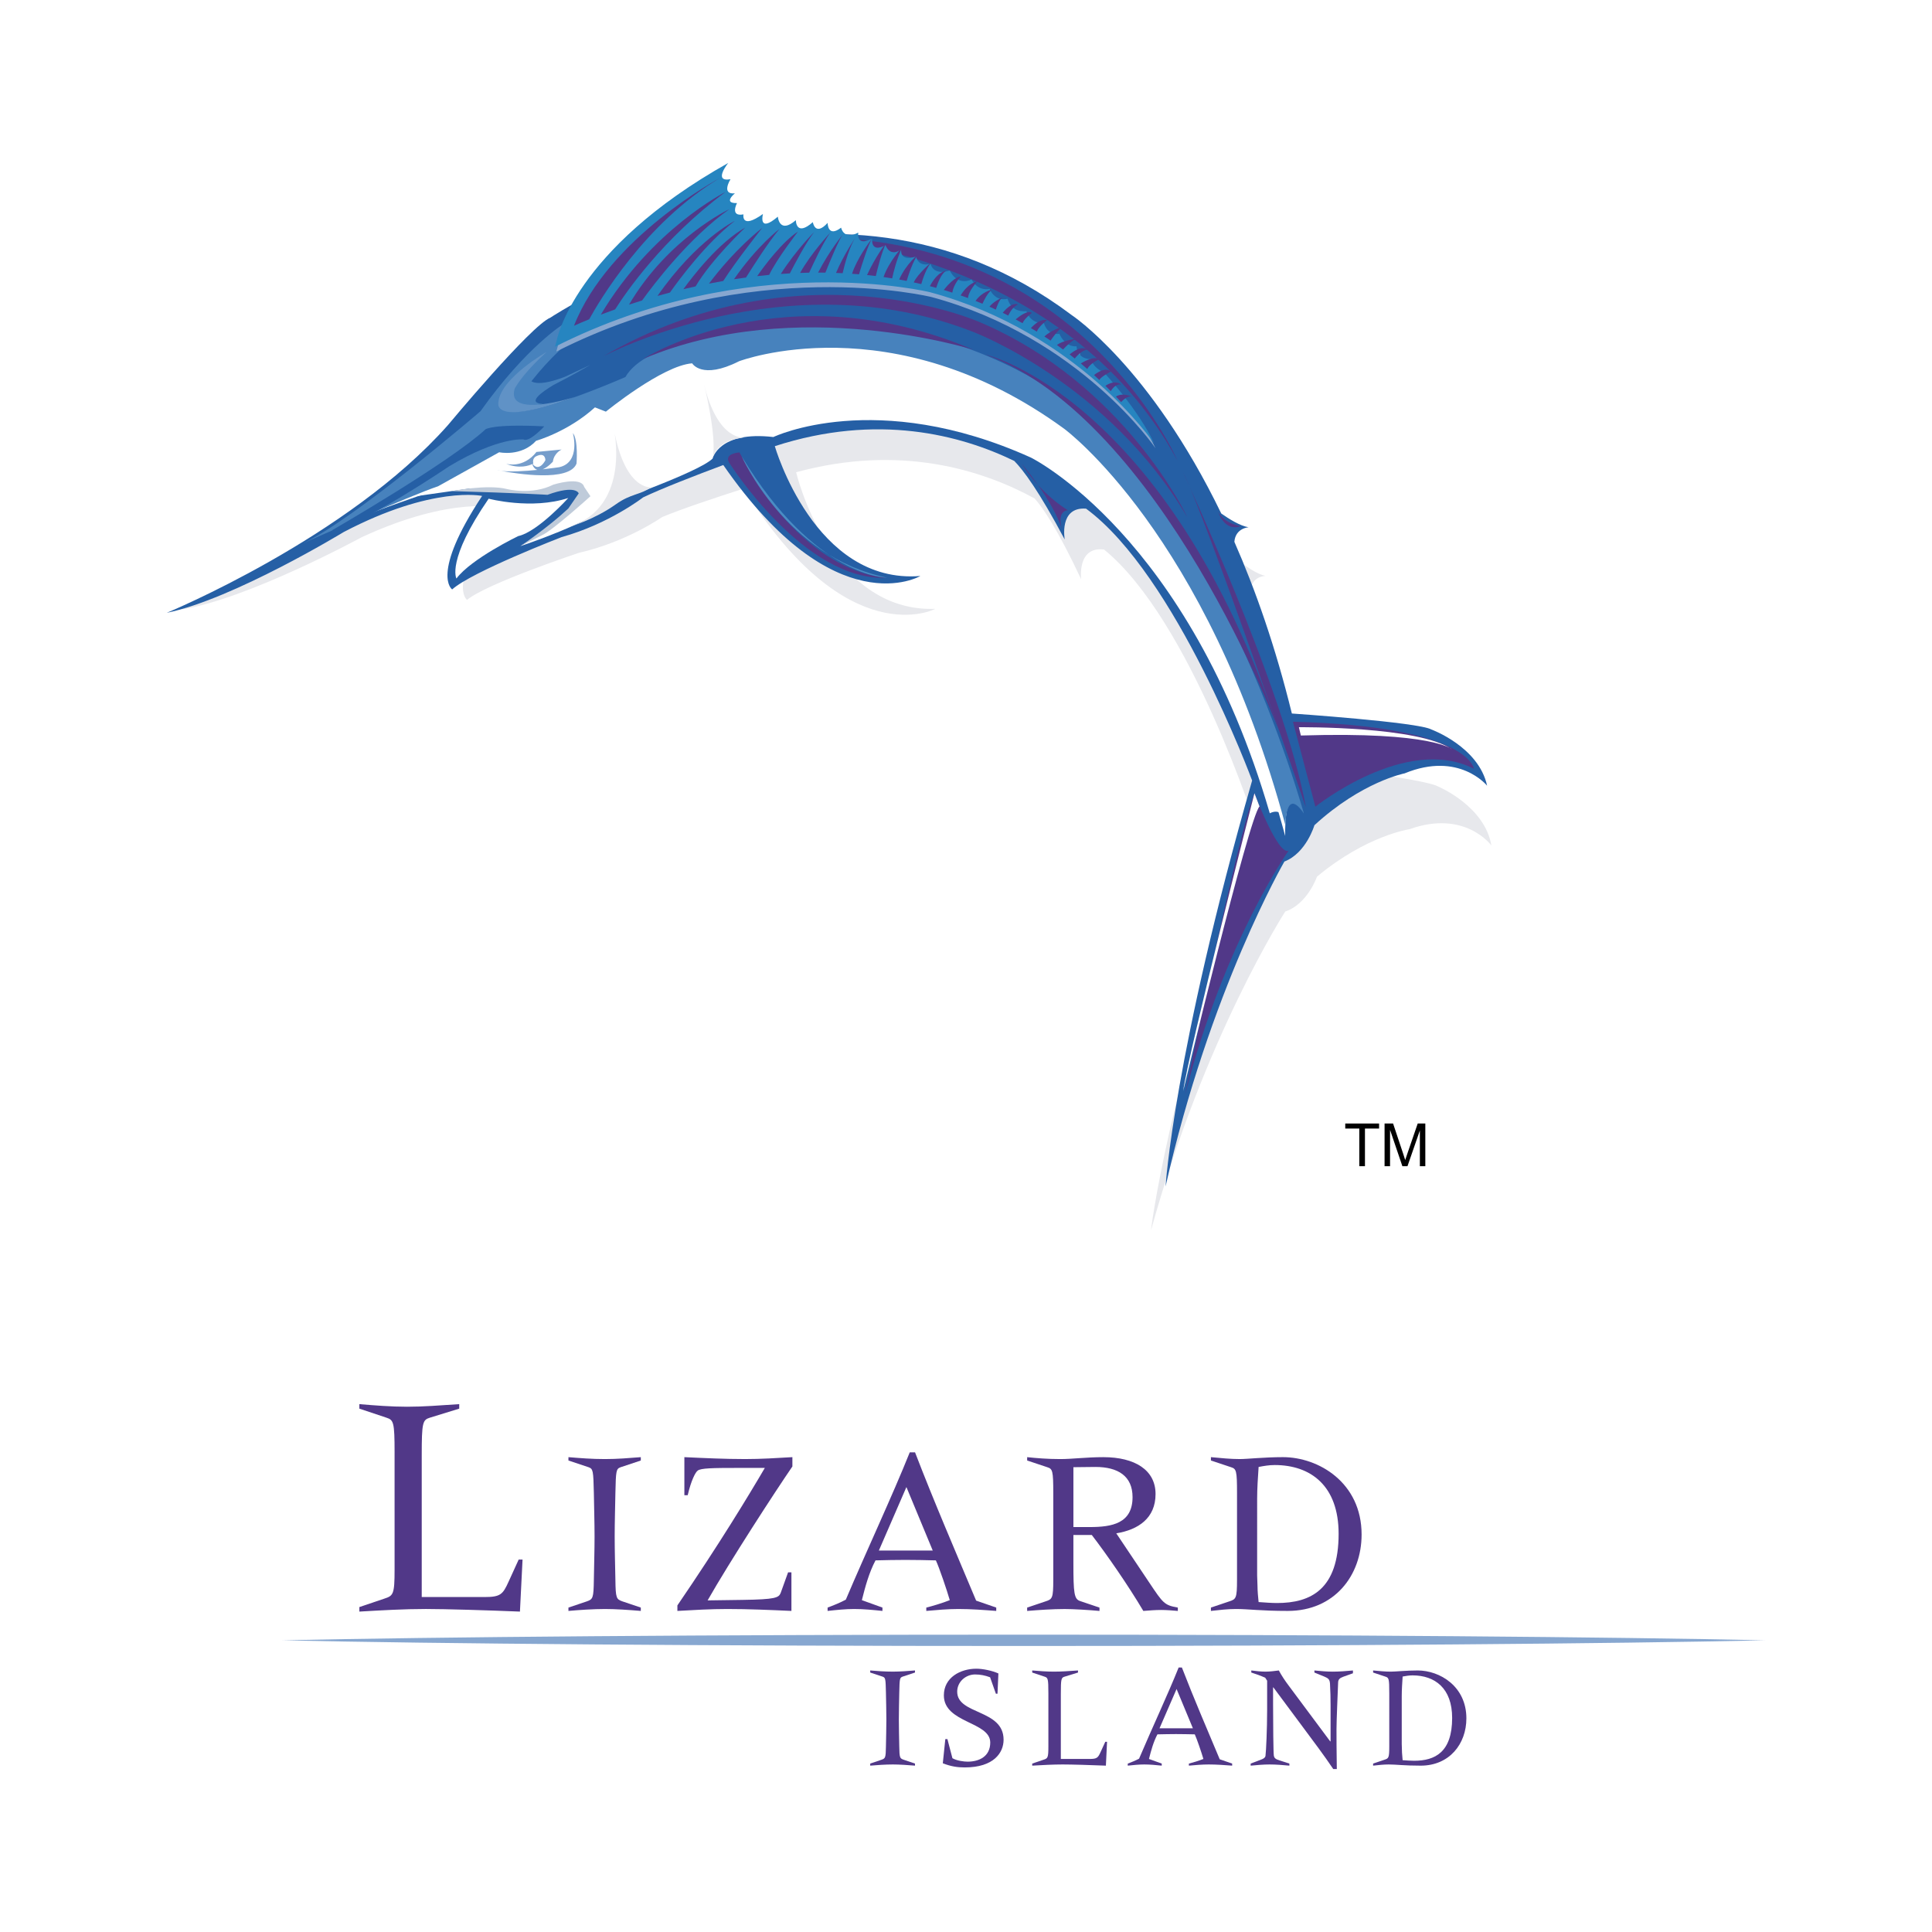 <?xml version="1.0" encoding="utf-8"?>
<!-- Generator: Adobe Illustrator 13.0.0, SVG Export Plug-In . SVG Version: 6.00 Build 14948)  -->
<!DOCTYPE svg PUBLIC "-//W3C//DTD SVG 1.0//EN" "http://www.w3.org/TR/2001/REC-SVG-20010904/DTD/svg10.dtd">
<svg version="1.0" id="Layer_1" xmlns="http://www.w3.org/2000/svg" xmlns:xlink="http://www.w3.org/1999/xlink" x="0px" y="0px"
	 width="192.756px" height="192.756px" viewBox="0 0 192.756 192.756" enable-background="new 0 0 192.756 192.756"
	 xml:space="preserve">
<g>
	<polygon fill-rule="evenodd" clip-rule="evenodd" fill="#FFFFFF" points="0,0 192.756,0 192.756,192.756 0,192.756 0,0 	"/>
	<path fill-rule="evenodd" clip-rule="evenodd" fill="#E7E8EC" d="M143.506,78.481c-1.26-0.791-13.822-2.255-13.822-2.255
		c-1.322-6.754-3.038-12.51-4.914-17.387c0.18-1.38,1.489-1.38,1.489-1.38c-0.828-0.17-1.914-0.924-2.655-1.504
		c-6.396-14.99-13.972-20.497-13.972-20.497c-23.488-19.483-51.942-2.226-51.942-2.226c-1.998,0.692-10.743,10.231-10.743,10.231
		c-10.5,10.781-28.909,17.358-28.909,17.358c6.717-1.047,18.026-7.211,18.026-7.211c9.11-4.228,13.961-2.934,13.961-2.934
		c-5.583,7.625-3.431,9.175-3.431,9.175c2.02-1.658,11.16-4.694,11.16-4.694c4.791-1.09,8.304-3.567,8.304-3.567
		c1.875-0.787,5.253-1.917,8.144-2.844c10.376,16.621,19.112,12,19.112,12c-10.586,0.368-13.884-13.63-13.884-13.63
		c10.392-2.83,18.578-0.235,23.794,2.616c0.843,0.942,2.316,3.106,4.646,8.065c0,0-0.438-3.311,2.28-2.971
		c8.671,7.048,15.253,27.886,15.253,27.886c-9.12,26.889-10.568,40.047-10.568,40.047c5.323-19.313,13.396-31.817,13.396-31.817
		c2.227-0.748,3.165-3.478,3.165-3.478c4.94-4.119,9.237-4.737,9.237-4.737c5.543-1.979,8.161,1.624,8.161,1.624
		C148.142,80.426,143.506,78.481,143.506,78.481L143.506,78.481z"/>
	<path fill-rule="evenodd" clip-rule="evenodd" fill="#87A7D0" d="M176.119,163.655c-15.227-0.34-42.665-0.565-73.982-0.565
		c-31.319,0-58.758,0.226-73.985,0.565c15.227,0.339,42.666,0.565,73.985,0.565C133.454,164.221,160.893,163.994,176.119,163.655
		L176.119,163.655z"/>
	<path fill-rule="evenodd" clip-rule="evenodd" fill="#513888" d="M39.368,144.925c0-3.028-0.099-3.255-0.807-3.48l-2.708-0.904
		v-0.45c1.547,0.129,3.125,0.259,4.771,0.259c1.643,0,3.224-0.13,5.192-0.259v0.45l-2.934,0.904
		c-0.71,0.226-0.806,0.452-0.806,3.741v14.151h6.253c1.612,0,1.837-0.259,2.419-1.547l1-2.192h0.386l-0.26,5.191
		c-3.125-0.13-7.445-0.26-9.381-0.26c-2.193,0-4.416,0.13-6.64,0.26v-0.451l2.482-0.839c0.902-0.291,1.032-0.421,1.032-2.9V144.925
		L39.368,144.925z"/>
	<path fill-rule="evenodd" clip-rule="evenodd" fill="#513888" d="M56.713,160.388l1.841-0.62c0.599-0.217,0.669-0.312,0.695-2.152
		c0.021-1.434,0.07-2.891,0.07-4.327c0-1.433-0.05-2.89-0.07-4.323c-0.05-2.248-0.075-2.415-0.529-2.582l-2.007-0.67v-0.333
		c1.15,0.095,2.32,0.191,3.657,0.191c1.195,0,2.369-0.097,3.563-0.191v0.333l-2.01,0.67c-0.454,0.167-0.476,0.334-0.525,2.582
		c-0.024,1.434-0.071,2.891-0.071,4.323c0,1.437,0.046,2.894,0.071,4.327c0.024,1.84,0.096,1.936,0.695,2.152l1.84,0.62v0.334
		c-1.124-0.096-2.511-0.192-3.563-0.192c-1.195,0-2.579,0.097-3.657,0.192V160.388L56.713,160.388z"/>
	<path fill-rule="evenodd" clip-rule="evenodd" fill="#513888" d="M68.279,145.38c2.007,0.095,4.063,0.191,6.071,0.191
		c1.575,0,3.128-0.097,4.707-0.191v0.93c-1.695,2.464-6.284,9.536-8.458,13.361l3.486-0.049c3.277-0.047,3.61-0.213,3.802-0.691
		l0.741-2.058h0.333v3.849c-2.127-0.096-4.277-0.192-6.404-0.192c-1.649,0-3.299,0.097-4.973,0.192v-0.55
		c4.135-6.047,7.146-11.019,8.724-13.718h-2.652c-2.628,0-3.703,0.025-4.04,0.263c-0.237,0.167-0.667,1.003-1.003,2.461h-0.333
		V145.38L68.279,145.38z"/>
	<path fill-rule="evenodd" clip-rule="evenodd" fill="#513888" d="M82.571,160.388c0.574-0.216,1.241-0.479,1.816-0.79
		c2.078-4.898,4.66-10.396,6.379-14.697h0.528c1.912,4.973,4.061,9.941,6.094,14.792l2.007,0.695v0.334
		c-1.267-0.096-2.508-0.192-3.777-0.192c-1.075,0-2.125,0.097-3.202,0.192v-0.334c0.599-0.146,1.627-0.454,2.343-0.741
		c-0.287-1.003-1.053-3.252-1.387-3.968c-1.003-0.025-2.032-0.047-3.035-0.047c-1.004,0-1.983,0.021-2.987,0.047
		c-0.645,1.219-1.028,2.631-1.361,3.968l2.053,0.741v0.334c-0.933-0.096-1.862-0.192-2.819-0.192c-0.883,0-1.77,0.097-2.653,0.192
		V160.388L82.571,160.388z M90.433,148.365l-2.749,6.334h5.376L90.433,148.365L90.433,148.365z"/>
	<path fill-rule="evenodd" clip-rule="evenodd" fill="#513888" d="M102.48,160.388l1.84-0.62c0.671-0.217,0.766-0.312,0.766-2.152
		v-8.65c0-2.248-0.073-2.415-0.599-2.582l-2.007-0.67v-0.333c0.883,0.095,2.007,0.191,3.298,0.191c1.241,0,2.606-0.191,4.302-0.191
		c3.156,0,5.21,1.29,5.21,3.677c0,2.415-1.721,3.564-3.919,3.923l3.298,4.923c1.387,2.077,1.504,2.244,2.844,2.485v0.334
		c-0.549-0.047-1.124-0.096-1.673-0.096c-0.574,0-1.171,0.049-1.77,0.096c-1.529-2.582-3.656-5.64-5.14-7.576h-1.837v2.749
		c0,3.106,0.071,3.656,0.692,3.848l1.911,0.646v0.334c-1.028-0.096-2.629-0.192-3.465-0.192c-1.22,0-2.606,0.097-3.752,0.192
		V160.388L102.48,160.388z M107.094,152.355h1.624c2.224,0,4.277-0.358,4.277-2.986c0-2.104-1.457-3.011-3.703-3.011
		c-0.766,0-1.481,0.024-2.198,0.024V152.355L107.094,152.355z"/>
	<path fill-rule="evenodd" clip-rule="evenodd" fill="#513888" d="M123.418,148.965c0-2.248-0.071-2.415-0.597-2.582l-2.007-0.67
		v-0.333c1.025,0.095,1.936,0.191,2.865,0.191c0.815,0,2.416-0.191,4.326-0.191c3.539,0,7.842,2.532,7.842,7.717
		c0,4.113-2.728,7.625-7.362,7.625c-2.724,0-3.919-0.192-5.163-0.192c-0.837,0-1.649,0.097-2.508,0.192v-0.334l1.841-0.62
		c0.667-0.217,0.763-0.312,0.763-2.152V148.965L123.418,148.965z M125.425,157.186c0.074,1.84,0,1.124,0.146,2.652
		c0.646,0.047,1.312,0.096,1.841,0.096c3.368,0,6.142-1.361,6.142-6.908c0-4.78-2.773-6.859-6.383-6.859
		c-0.571,0-1.099,0.097-1.6,0.192c-0.071,1.075-0.146,2.128-0.146,3.178V157.186L125.425,157.186z"/>
	<path fill-rule="evenodd" clip-rule="evenodd" fill="#513888" d="M86.821,175.952l1.139-0.386c0.371-0.134,0.414-0.192,0.43-1.332
		c0.015-0.886,0.043-1.787,0.043-2.677c0-0.887-0.028-1.788-0.043-2.674c-0.032-1.394-0.044-1.495-0.325-1.601l-1.244-0.413v-0.207
		c0.709,0.059,1.435,0.117,2.262,0.117c0.739,0,1.465-0.059,2.206-0.117v0.207l-1.244,0.413c-0.282,0.105-0.294,0.207-0.325,1.601
		c-0.016,0.886-0.042,1.787-0.042,2.674c0,0.89,0.027,1.791,0.042,2.677c0.016,1.14,0.059,1.198,0.429,1.332l1.14,0.386v0.207
		c-0.698-0.06-1.553-0.118-2.206-0.118c-0.738,0-1.595,0.059-2.262,0.118V175.952L86.821,175.952z"/>
	<path fill-rule="evenodd" clip-rule="evenodd" fill="#513888" d="M94.314,173.513h0.21l0.5,1.905
		c0.445,0.253,1.14,0.343,1.51,0.343c1.182,0,2.263-0.534,2.263-1.909c0-2.1-4.628-1.924-4.628-4.703
		c0-1.791,1.655-2.662,3.251-2.662c0.621,0,1.569,0.192,2.19,0.473l-0.09,2.025h-0.16l-0.578-1.643
		c-0.503-0.19-0.991-0.281-1.494-0.281c-0.933,0-1.789,0.726-1.789,1.718c0,2.322,4.629,1.729,4.629,4.793
		c0,1.285-0.963,2.764-3.875,2.764c-0.71,0-1.346-0.086-2.189-0.413L94.314,173.513L94.314,173.513z"/>
	<path fill-rule="evenodd" clip-rule="evenodd" fill="#513888" d="M104.596,168.884c0-1.394-0.047-1.495-0.371-1.601l-1.241-0.413
		v-0.207c0.707,0.059,1.434,0.117,2.187,0.117c0.757,0,1.479-0.059,2.381-0.117v0.207l-1.343,0.413
		c-0.328,0.105-0.37,0.207-0.37,1.718v6.491h2.868c0.741,0,0.843-0.118,1.108-0.711l0.46-1.004h0.176l-0.117,2.382
		c-1.436-0.06-3.416-0.118-4.305-0.118c-1.003,0-2.025,0.059-3.045,0.118v-0.207l1.137-0.386c0.414-0.134,0.476-0.192,0.476-1.332
		V168.884L104.596,168.884z"/>
	<path fill-rule="evenodd" clip-rule="evenodd" fill="#513888" d="M112.52,175.952c0.354-0.133,0.77-0.297,1.124-0.488
		c1.288-3.032,2.885-6.436,3.95-9.097h0.323c1.187,3.078,2.518,6.154,3.774,9.156l1.241,0.429v0.207
		c-0.784-0.06-1.553-0.118-2.338-0.118c-0.664,0-1.315,0.059-1.979,0.118v-0.207c0.366-0.09,1.003-0.281,1.448-0.46
		c-0.18-0.621-0.652-2.011-0.859-2.455c-0.62-0.013-1.256-0.028-1.877-0.028s-1.229,0.016-1.851,0.028
		c-0.398,0.756-0.636,1.627-0.843,2.455l1.273,0.46v0.207c-0.578-0.06-1.152-0.118-1.746-0.118c-0.546,0-1.093,0.059-1.643,0.118
		V175.952L112.52,175.952z M117.387,168.513l-1.701,3.919h3.329L117.387,168.513L117.387,168.513z"/>
	<path fill-rule="evenodd" clip-rule="evenodd" fill="#513888" d="M134.985,166.943l-0.99,0.355
		c-0.325,0.117-0.473,0.266-0.489,0.534c-0.043,1.195-0.163,3.813-0.163,4.673c0,0.604,0,2.307,0.031,3.992h-0.355
		c-0.944-1.404-1.967-2.751-2.974-4.109l-3.002-4.04h-0.028v1.658c0,1.952,0.028,4.864,0.075,5.146
		c0.043,0.237,0.146,0.354,0.574,0.488l0.977,0.312v0.207c-0.649-0.06-1.316-0.118-1.969-0.118c-0.635,0-1.256,0.059-1.893,0.118
		v-0.207l1.124-0.429c0.207-0.075,0.344-0.208,0.355-0.341c0.062-0.472,0.164-2.677,0.164-4.57v-2.927l-0.191-0.297
		c-0.461-0.207-0.918-0.37-1.39-0.519v-0.207c0.472,0.059,0.944,0.117,1.417,0.117c0.445,0,0.89-0.059,1.331-0.117
		c0.28,0.519,0.594,0.991,0.947,1.463l4.185,5.621l0.031-0.028v-3.578c0-0.711-0.016-1.437-0.058-2.162
		c-0.032-0.414-0.149-0.532-0.578-0.71l-0.977-0.398v-0.207c0.606,0.059,1.227,0.117,1.835,0.117c0.664,0,1.331-0.059,2.01-0.117
		V166.943L134.985,166.943z"/>
	<path fill-rule="evenodd" clip-rule="evenodd" fill="#513888" d="M138.607,168.884c0-1.394-0.043-1.495-0.37-1.601l-1.241-0.413
		v-0.207c0.637,0.059,1.199,0.117,1.775,0.117c0.504,0,1.492-0.117,2.678-0.117c2.187,0,4.852,1.568,4.852,4.777
		c0,2.545-1.686,4.719-4.558,4.719c-1.687,0-2.425-0.118-3.193-0.118c-0.519,0-1.02,0.059-1.554,0.118v-0.207l1.141-0.386
		c0.413-0.134,0.471-0.192,0.471-1.332V168.884L138.607,168.884z M139.851,173.969c0.045,1.141,0,0.695,0.089,1.644
		c0.398,0.028,0.814,0.059,1.14,0.059c2.084,0,3.801-0.843,3.801-4.274c0-2.958-1.717-4.245-3.949-4.245
		c-0.354,0-0.68,0.059-0.991,0.117c-0.044,0.667-0.089,1.318-0.089,1.967V173.969L139.851,173.969z"/>
	<path fill-rule="evenodd" clip-rule="evenodd" fill="#255FA5" d="M142.806,72.78c-1.297-0.732-13.916-1.593-13.916-1.593
		c-1.643-6.683-3.635-12.35-5.737-17.13c0.113-1.386,1.421-1.451,1.421-1.451c-0.835-0.129-1.958-0.831-2.728-1.374
		c-7.103-14.666-14.935-19.805-14.935-19.805c-24.393-18.337-51.988,0.259-51.988,0.259c-1.965,0.788-10.24,10.735-10.24,10.735
		c-9.975,11.269-28.046,18.72-28.046,18.72c6.658-1.365,17.661-8.063,17.661-8.063c8.897-4.66,13.804-3.598,13.804-3.598
		c-5.209,7.881-2.989,9.326-2.989,9.326c1.94-1.754,10.927-5.222,10.927-5.222c4.73-1.315,8.122-3.959,8.122-3.959
		c1.833-0.877,5.157-2.167,8.001-3.23C83.315,62.5,91.826,57.466,91.826,57.466c-10.558,0.874-14.523-12.951-14.523-12.951
		c10.244-3.323,18.547-1.121,23.89,1.472c0.893,0.905,2.464,2.993,5.034,7.838c0,0-0.6-3.286,2.13-3.076
		c8.999,6.624,16.568,27.124,16.568,27.124c-7.822,27.296-8.637,40.507-8.637,40.507c4.395-19.548,11.857-32.423,11.857-32.423
		c2.189-0.852,2.995-3.625,2.995-3.625c4.738-4.352,8.999-5.173,8.999-5.173c5.445-2.239,8.23,1.232,8.23,1.232
		C147.53,74.5,142.806,72.78,142.806,72.78L142.806,72.78z"/>
	<path fill-rule="evenodd" clip-rule="evenodd" fill="#513888" d="M80.625,23.704c0,0,25.508,1.383,36.847,22.241
		C117.473,45.944,107.735,23.327,80.625,23.704L80.625,23.704z"/>
	<path fill-rule="evenodd" clip-rule="evenodd" fill="#FFFFFF" d="M48.753,49.755c0,0,4.273,1.13,7.946-0.071
		c0,0-3.052,3.382-4.997,3.802c0,0-4.657,2.236-6.165,4.231C45.538,57.716,44.519,55.907,48.753,49.755L48.753,49.755z"/>
	<path fill-rule="evenodd" clip-rule="evenodd" fill="#FFFFFF" d="M127.97,81.38c0,0-7.449-39.417-37.258-45.812
		c0,0-13.431-3.79-29.146,3.857L41.437,49.514l5.368-0.766l6.423,0.398l4.117-0.902l0.908,1.081l-3.733,3.588l-2.597,1.572
		c0,0,7.226-2.375,9.33-4.417c0,0,8.508-2.992,9.842-4.314c0,0,0.629-2.783,6.064-2.15c0,0,10.244-4.931,25.705,2.054
		c0,0,15.747,7.755,23.823,35.486C126.686,81.146,127.5,80.649,127.97,81.38L127.97,81.38z"/>
	<path fill-rule="evenodd" clip-rule="evenodd" fill="#FFFFFF" d="M55.854,33.066c0,0-3.742,2.251-8.365,8.758
		c0,0-8.867,8.267-14.023,10.669c0,0,5.009-1.915,10.089-3.619l5.8-2.959c0,0,2.196,0.482,3.688-1.146c0,0,3.153-0.876,5.867-3.332
		L60,41.865c0,0,5.638-4.604,8.609-4.824c0,0,0.951,1.677,4.675-0.207c0,0,15.249-5.817,32.459,6.751
		c0,0,14.625,10.694,22.481,39.821c0,0-0.114-3.934,0.937-3.597c0,0-8.459-30.434-25.78-40.786c0,0-13.826-9.141-30.688-5.181
		c0,0-8.791,1.111-10.744,4.566c0,0-8.859,3.919-11.425,3.418c0,0,2.368-5.876,7.952-9.369L55.854,33.066L55.854,33.066z"/>
	<path fill-rule="evenodd" clip-rule="evenodd" fill="#4782BD" d="M56.3,32.272c0,0-3.74,2.255-8.363,8.758
		c0,0-12.541,10.769-17.695,13.174c0,0,10.709-4.778,13.464-5.688l6.096-3.394c0,0,2.196,0.481,3.685-1.146
		c0,0,3.156-0.877,5.871-3.333l1.09,0.427c0,0,5.636-4.602,8.61-4.821c0,0,0.951,1.678,4.676-0.207c0,0,15.249-5.821,32.456,6.748
		c0,0,14.207,10.444,22.062,39.569c0,0-0.022-3.951,1.837-1.192c0,0-8.937-32.583-26.258-42.938c0,0-13.829-9.138-30.688-5.18
		c0,0-8.792,1.109-10.744,4.565c0,0-8.863,3.922-11.429,3.421c0,0,3.02-5.512,8.6-9.004L56.3,32.272L56.3,32.272z"/>
	<path fill-rule="evenodd" clip-rule="evenodd" fill="#759DCB" d="M49.982,46.973c-0.263-0.05-0.417-0.084-0.417-0.084
		C49.682,46.923,49.824,46.951,49.982,46.973L49.982,46.973z"/>
	<path fill-rule="evenodd" clip-rule="evenodd" fill="#759DCB" d="M57.155,43.202c0,0,0.815,2.928-1.359,3.41
		c0,0-0.704,0.105-1.652,0.213c0.521-0.21,1.016-0.763,1.016-0.763c0.117-0.883,0.874-1.213,0.874-1.213l-2.51,0.241
		c-1.344,1.71-3.039,1.179-3.039,1.179c1.34,0.535,2.3,0.183,2.612,0.032c0.129,0.354,0.314,0.524,0.525,0.58
		c-1.248,0.124-2.733,0.219-3.641,0.093c1.525,0.287,6.812,1.143,7.538-0.72C57.52,46.253,57.712,43.894,57.155,43.202
		L57.155,43.202z M53.141,46.278c0.043-0.022,0.065-0.037,0.065-0.037s-0.139-0.507,0.287-0.717c0.95-0.466,0.92,0.398,0.92,0.398
		C53.857,46.911,53.33,46.589,53.141,46.278L53.141,46.278z"/>
	<path fill-rule="evenodd" clip-rule="evenodd" fill="#E7E8EC" d="M61.217,42.64c0,0,1.874,7.856-4.367,9.907
		c0,0,2.439-0.692,4.608-2.242c1.492-1.062,2.417-0.92,3.513-1.689C64.971,48.615,62.3,48.977,61.217,42.64L61.217,42.64z"/>
	<path fill-rule="evenodd" clip-rule="evenodd" fill="#E7E8EC" d="M70.218,38.242c0,0,1.368,5.42,0.875,7.514
		c0,0,0.262-1.905,3.254-2.1C74.347,43.656,71.621,44.162,70.218,38.242L70.218,38.242z"/>
	<path fill-rule="evenodd" clip-rule="evenodd" fill="#255FA5" d="M48.438,42.834c0,0,0.695-0.559,5.864-0.296
		c0,0-1.488,1.627-2.066,1.304c0,0-2.504-0.275-7.39,2.661c0,0-8.848,5.983-11.76,6.43C33.086,52.933,44.864,46.132,48.438,42.834
		L48.438,42.834z"/>
	<path fill-rule="evenodd" clip-rule="evenodd" fill="#BFCBDA" d="M45.075,48.998c0,0,3.527-0.704,5.503-0.206
		c0,0,2.485,0.642,4.613-0.433c0,0,2.785-0.896,3.097,0.229l0.621,0.92c0,0-3.878,3.505-4.86,3.901l-2.128,1.078
		c0,0,2.757-1.859,4.78-3.755l1.038-1.504c0,0-0.25-0.901-3.115,0.14C54.624,49.366,51.692,49.184,45.075,48.998L45.075,48.998z"/>
	<path fill-rule="evenodd" clip-rule="evenodd" fill="#513888" d="M60.132,35.577c0,0,18.43-9.814,37.067-2.421
		c0,0,13.439,5.124,21.277,18.477c0,0-6.235-13.331-20.706-19.483C97.771,32.149,79.888,24.136,60.132,35.577L60.132,35.577z"/>
	<path fill-rule="evenodd" clip-rule="evenodd" fill="#513888" d="M128.998,72.008l2.235,8.477c0,0,9.03-7.241,15.815-3.789
		C147.049,76.696,146.598,72.452,128.998,72.008L128.998,72.008z"/>
	<path fill-rule="evenodd" clip-rule="evenodd" fill="#513888" d="M125.156,79.142c0,0,2.351,6.265,3.413,5.725
		c0,0-6.375,8.934-10.337,24.356C118.232,109.224,123.477,83.128,125.156,79.142L125.156,79.142z"/>
	<path fill-rule="evenodd" clip-rule="evenodd" fill="#FFFFFF" d="M129.591,72.555c0,0,12.028-0.115,15.269,2.217
		c0,0-1.808-1.801-15.074-1.39L129.591,72.555L129.591,72.555z"/>
	<path fill-rule="evenodd" clip-rule="evenodd" fill="#87A7D0" d="M55.682,34.417c0,0,0.476-8.11,15.908-16.769
		c0,0-1.283,2.313,0.51,1.995c0,0-0.742,1.102,0.673,0.951c0,0-1.057,1.112,0.392,1.075c0,0-0.822,0.651,0.562,0.389
		c0,0-0.488,1.791,1.739,0.201c0,0-0.133,1.918,1.877,0.204c0,0,0.207,1.778,1.872,0.346c0,0-0.189,1.72,1.516,0.216
		c0,0,0.293,1.541,1.547,0.16c0,0,0.426,1.051,1.776,0.006c0,0-0.309,1.724,1.173,0.948c0,0-0.164,1.427,1.473,0.547
		c0,0-0.139,1.417,1.387,0.568c0,0,0.376,1.306,1.532,0.438c0,0,0.216,1.05,1.945,0.506c0,0,0.278,1.732,1.729,0.843
		c0,0,0.497,1.27,2.226,0.726c0,0,0.615,1.772,2.128,1.109c0,0,0.5,1.136,1.769,0.905c0,0,0.201,1.157,1.511,0.852
		c0,0,0.377,1.353,1.977,1.211c0,0,0.377,1.352,1.822,1.315c0,0,0.241,1.084,1.54,0.966c0,0,0.275,1.199,1.464,1.109
		c0,0-0.062,1.324,1.455,1.328c0,0-0.151,0.738,1.183,1.395c0,0,3.382,3.431,4.916,6.766c0,0-7.51-11.08-22.339-15.085
		c0,0-17.915-4.425-37.441,5.435L55.682,34.417L55.682,34.417z"/>
	<path fill-rule="evenodd" clip-rule="evenodd" fill="#2685C0" d="M55.549,33.938c0,0,1.68-9.021,17.108-17.68
		c0,0-1.568,1.937,0.226,1.622c0,0-0.976,1.559,0.438,1.408c0,0-1.239,1.013,0.209,0.973c0,0-0.738,1.39,0.646,1.127
		c0,0-0.281,1.55,1.945-0.041c0,0-0.524,1.98,1.485,0.269c0,0,0.133,1.782,1.797,0.349c0,0-0.012,1.705,1.693,0.198
		c0,0,0.223,1.454,1.476,0.073c0,0-0.003,1.52,1.346,0.476c0,0,0.232,1.269,1.714,0.495c0,0-0.259,1.467,1.377,0.586
		c0,0-0.188,1.51,1.337,0.661c0,0,0.417,1.279,1.572,0.414c0,0-0.253,1.27,1.477,0.726c0,0,0.179,1.09,1.445,0.713
		c0,0,0.188,1.223,1.917,0.682c0,0,0.667,1.56,2.181,0.896c0,0,0.525,1.173,1.797,0.941c0,0,0.482,1.289,1.794,0.982
		c0,0,0.281,1.38,1.881,1.241c0,0,0.306,1.233,1.752,1.196c0,0,0.236,1.189,1.54,1.068c0,0,0.52,1.328,1.708,1.238
		c0,0-0.022,1.282,1.498,1.285c0,0-0.057,0.707,1.281,1.368c0,0,3.425,3.706,4.959,7.042c0,0-7.51-11.081-22.339-15.086
		c0,0-17.914-4.425-37.44,5.436L55.549,33.938L55.549,33.938z"/>
	<path fill-rule="evenodd" clip-rule="evenodd" fill="#513888" d="M121.5,50.987c0,0,0.423,1.146,2.264,1.51
		C123.764,52.497,122.291,53.211,121.5,50.987L121.5,50.987z"/>
	<path fill-rule="evenodd" clip-rule="evenodd" fill="#513888" d="M101.921,46.253c0,0,3.066,3.552,4.052,6.596
		c0,0-0.633-1.779,0.559-1.951C106.531,50.898,103.953,49.427,101.921,46.253L101.921,46.253z"/>
	<path fill-rule="evenodd" clip-rule="evenodd" fill="#513888" d="M72.75,46.163c0,0,7.536,11.939,15.765,11.473
		c0,0-8.091,0.105-14.74-12.498C73.775,45.138,72.195,45.23,72.75,46.163L72.75,46.163z"/>
	<path fill-rule="evenodd" clip-rule="evenodd" fill="#4A8CC4" d="M74.004,45.536c0,0,4.389,10.046,14.511,12.1
		C88.515,57.636,81.335,57.694,74.004,45.536L74.004,45.536z"/>
	<path fill-rule="evenodd" clip-rule="evenodd" fill="#513888" d="M118.02,47.099c0,0,10.164,21.775,12.272,33.466
		C130.292,80.565,120.233,51.339,118.02,47.099L118.02,47.099z"/>
	<path fill-rule="evenodd" clip-rule="evenodd" fill="#513888" d="M98.308,35.364c0,0,18.085,4.172,29.358,37.7
		C127.666,73.064,115.914,41.837,98.308,35.364L98.308,35.364z"/>
	<path fill-rule="evenodd" clip-rule="evenodd" fill="#513888" d="M64.203,35.793c0,0,14.039-8.94,32.911-0.898
		C97.113,34.896,79.528,29.317,64.203,35.793L64.203,35.793z"/>
	<path fill-rule="evenodd" clip-rule="evenodd" fill="#FFFFFF" d="M125.156,79.142c0,0-6.627,26.021-7.111,29.716
		c0,0,6.556-27.351,7.618-28.401L125.156,79.142L125.156,79.142z"/>
	<path fill-rule="evenodd" clip-rule="evenodd" fill="#4782BD" d="M55.213,38.415c1.93-0.979,3.693-2.013,3.693-2.013l-2.579,1.205
		c-4.83,1.828-3.572-1.069-3.572-1.069c-2.416,2.455-2.823,3.421-2.217,3.577c0.583,0.901,3.634,0.182,3.634,0.182
		C52.507,40.218,54.052,39.113,55.213,38.415L55.213,38.415z"/>
	<path fill-rule="evenodd" clip-rule="evenodd" fill="#6092C6" d="M51.359,38.752c0.306-0.537,1.158-1.811,3.184-3.644
		c0,0-4.459,2.529-4.805,4.91c-0.016,0.081-0.024,0.167-0.022,0.251c0,0-0.451,2.31,7.641-0.667
		C57.356,39.601,50.395,41.861,51.359,38.752L51.359,38.752z"/>
	<path fill-rule="evenodd" clip-rule="evenodd" fill="#513888" d="M71.805,17.769c0,0-11.089,5.931-14.539,14.733
		c0.371-0.167,0.88-0.39,1.519-0.648C59.709,30.167,64.335,22.236,71.805,17.769L71.805,17.769z"/>
	<path fill-rule="evenodd" clip-rule="evenodd" fill="#513888" d="M72.374,19.158c0,0-7.353,3.693-12.43,12.235
		c0.438-0.166,0.914-0.343,1.427-0.525C62.442,29.176,66.12,23.817,72.374,19.158L72.374,19.158z"/>
	<path fill-rule="evenodd" clip-rule="evenodd" fill="#513888" d="M72.76,20.872c0,0-6.069,2.848-10.003,9.521
		c0.417-0.139,0.855-0.277,1.306-0.417C65.222,28.367,68.745,23.722,72.76,20.872L72.76,20.872z"/>
	<path fill-rule="evenodd" clip-rule="evenodd" fill="#513888" d="M73.312,22.036c0,0-3.79,1.853-7.714,7.489
		c0.405-0.115,0.815-0.229,1.241-0.337C67.748,27.9,70.418,24.284,73.312,22.036L73.312,22.036z"/>
	<path fill-rule="evenodd" clip-rule="evenodd" fill="#513888" d="M74.359,22.7c-2.668,1.507-5.247,4.861-6.179,6.152
		c0.398-0.096,0.806-0.188,1.219-0.278C71,25.856,74.359,22.7,74.359,22.7L74.359,22.7z"/>
	<path fill-rule="evenodd" clip-rule="evenodd" fill="#513888" d="M76.052,22.731c-2.545,2.032-4.459,4.415-5.318,5.567
		c0.466-0.093,0.941-0.182,1.424-0.265C73.464,25.992,76.052,22.731,76.052,22.731L76.052,22.731z"/>
	<path fill-rule="evenodd" clip-rule="evenodd" fill="#513888" d="M77.769,22.845c0,0-2.177,1.615-4.54,5.015
		c0.395-0.062,0.793-0.118,1.198-0.17C75.16,26.52,76.716,24.086,77.769,22.845L77.769,22.845z"/>
	<path fill-rule="evenodd" clip-rule="evenodd" fill="#513888" d="M79.615,23.104c-1.565,1.022-3.295,3.332-4.076,4.447
		c0.398-0.044,0.796-0.087,1.201-0.125C77.503,25.824,79.615,23.104,79.615,23.104L79.615,23.104z"/>
	<path fill-rule="evenodd" clip-rule="evenodd" fill="#513888" d="M81.224,23.16c0,0-1.775,1.749-3.325,4.172
		c0.299-0.022,0.602-0.041,0.904-0.055C79.257,26.39,80.412,24.197,81.224,23.16L81.224,23.16z"/>
	<path fill-rule="evenodd" clip-rule="evenodd" fill="#513888" d="M82.831,23.212c0,0-1.952,2.103-3.005,4.018
		c0.3-0.01,0.603-0.02,0.908-0.025C81.147,26.289,82.101,24.247,82.831,23.212L82.831,23.212z"/>
	<path fill-rule="evenodd" clip-rule="evenodd" fill="#513888" d="M84.127,23.348c0,0-1.322,1.569-2.507,3.848
		c0.24,0,0.485,0.002,0.729,0.006C82.762,26.171,83.745,23.774,84.127,23.348L84.127,23.348z"/>
	<path fill-rule="evenodd" clip-rule="evenodd" fill="#513888" d="M85.486,23.475c0,0-1.307,1.912-2.076,3.755
		c0.219,0.009,0.439,0.019,0.658,0.027C84.278,26.35,84.776,24.448,85.486,23.475L85.486,23.475z"/>
	<path fill-rule="evenodd" clip-rule="evenodd" fill="#513888" d="M87.052,23.725c0.052-0.064,0.081-0.103,0.081-0.103
		C87.108,23.651,87.08,23.685,87.052,23.725L87.052,23.725z"/>
	<path fill-rule="evenodd" clip-rule="evenodd" fill="#513888" d="M87.052,23.725c-0.328,0.429-1.569,2.112-2.044,3.588
		c0.229,0.016,0.463,0.034,0.694,0.055C85.98,26.437,86.631,24.34,87.052,23.725L87.052,23.725z"/>
	<path fill-rule="evenodd" clip-rule="evenodd" fill="#513888" d="M88.466,24.124c0,0-1.189,1.587-1.961,3.319
		c0.29,0.031,0.581,0.062,0.874,0.096C87.533,26.881,87.972,25.102,88.466,24.124L88.466,24.124z"/>
	<path fill-rule="evenodd" clip-rule="evenodd" fill="#513888" d="M90.053,24.595c0,0-1.386,1.523-1.902,3.046
		c0.287,0.04,0.574,0.086,0.861,0.133C89.115,27.277,89.429,25.902,90.053,24.595L90.053,24.595z"/>
	<path fill-rule="evenodd" clip-rule="evenodd" fill="#513888" d="M91.62,25.359c0,0-1.221,0.97-1.909,2.529
		c0.25,0.046,0.497,0.093,0.747,0.142C90.612,27.511,91.101,25.976,91.62,25.359L91.62,25.359z"/>
	<path fill-rule="evenodd" clip-rule="evenodd" fill="#513888" d="M93.024,26.072c0,0-1.485,1.25-1.859,2.103
		c0.25,0.056,0.501,0.108,0.75,0.167C92.052,27.863,92.456,26.6,93.024,26.072L93.024,26.072z"/>
	<path fill-rule="evenodd" clip-rule="evenodd" fill="#513888" d="M94.393,27.008c0,0-0.837,0.052-1.621,1.544
		c0.209,0.055,0.422,0.114,0.635,0.17C93.534,28.316,93.88,27.326,94.393,27.008L94.393,27.008z"/>
	<path fill-rule="evenodd" clip-rule="evenodd" fill="#513888" d="M95.847,27.597c0,0-0.581-0.073-1.688,1.334
		c0.283,0.084,0.568,0.177,0.852,0.266C95.06,28.879,95.238,28.283,95.847,27.597L95.847,27.597z"/>
	<path fill-rule="evenodd" clip-rule="evenodd" fill="#513888" d="M97.493,28.076c0,0-0.868,0.111-1.653,1.398
		c0.25,0.087,0.498,0.173,0.748,0.263C96.584,29.506,96.711,29.003,97.493,28.076L97.493,28.076z"/>
	<path fill-rule="evenodd" clip-rule="evenodd" fill="#513888" d="M98.929,28.913c0,0-0.924,0.164-1.603,1.112
		c0.232,0.09,0.463,0.183,0.695,0.278C98.163,29.976,98.494,29.299,98.929,28.913L98.929,28.913z"/>
	<path fill-rule="evenodd" clip-rule="evenodd" fill="#513888" d="M100.028,29.664c-0.3,0.136-0.939,0.466-1.31,0.935
		c0.21,0.093,0.423,0.192,0.637,0.291C99.475,30.513,99.723,29.873,100.028,29.664L100.028,29.664z"/>
	<path fill-rule="evenodd" clip-rule="evenodd" fill="#513888" d="M100.028,29.664c0.099-0.044,0.16-0.068,0.16-0.068
		C100.133,29.602,100.081,29.63,100.028,29.664L100.028,29.664z"/>
	<path fill-rule="evenodd" clip-rule="evenodd" fill="#513888" d="M101.569,30.386c0,0-0.544-0.37-1.528,0.821
		c0.185,0.09,0.367,0.186,0.549,0.278C100.75,31.146,101.081,30.578,101.569,30.386L101.569,30.386z"/>
	<path fill-rule="evenodd" clip-rule="evenodd" fill="#513888" d="M102.946,31.221c0,0-0.339-0.43-1.614,0.647
		c0.23,0.123,0.459,0.25,0.688,0.377C102.112,32.02,102.354,31.68,102.946,31.221L102.946,31.221z"/>
	<path fill-rule="evenodd" clip-rule="evenodd" fill="#513888" d="M104.453,31.939c0,0-0.633-0.255-1.6,0.794
		c0.201,0.118,0.401,0.234,0.6,0.358C103.506,32.884,103.731,32.529,104.453,31.939L104.453,31.939z"/>
	<path fill-rule="evenodd" clip-rule="evenodd" fill="#513888" d="M106.121,32.573c0.17-0.046,0.278-0.068,0.278-0.068
		C106.312,32.498,106.22,32.526,106.121,32.573L106.121,32.573z"/>
	<path fill-rule="evenodd" clip-rule="evenodd" fill="#513888" d="M106.121,32.573c-0.436,0.12-1.294,0.417-1.924,0.997
		c0.207,0.136,0.411,0.272,0.618,0.411C105.062,33.614,105.64,32.81,106.121,32.573L106.121,32.573z"/>
	<path fill-rule="evenodd" clip-rule="evenodd" fill="#513888" d="M107.424,33.795c0.071-0.006,0.118-0.012,0.118-0.012
		C107.505,33.78,107.467,33.786,107.424,33.795L107.424,33.795z"/>
	<path fill-rule="evenodd" clip-rule="evenodd" fill="#513888" d="M107.424,33.795c-0.349,0.043-1.414,0.201-1.979,0.624
		c0.206,0.149,0.41,0.299,0.614,0.451C106.377,34.53,107.017,33.891,107.424,33.795L107.424,33.795z"/>
	<path fill-rule="evenodd" clip-rule="evenodd" fill="#513888" d="M108.489,34.87c0,0-0.567-0.512-1.772,0.491
		c0.17,0.133,0.337,0.272,0.507,0.408C107.448,35.494,107.937,34.969,108.489,34.87L108.489,34.87z"/>
	<path fill-rule="evenodd" clip-rule="evenodd" fill="#513888" d="M109.607,35.871c0,0-0.253-0.494-1.775,0.386
		c0.216,0.182,0.429,0.374,0.646,0.562C108.585,36.602,108.863,36.25,109.607,35.871L109.607,35.871z"/>
	<path fill-rule="evenodd" clip-rule="evenodd" fill="#513888" d="M110.834,37.068c0,0-0.482-0.578-1.684,0.35
		c0.183,0.164,0.358,0.33,0.538,0.5C109.734,37.782,109.978,37.529,110.834,37.068L110.834,37.068z"/>
	<path fill-rule="evenodd" clip-rule="evenodd" fill="#513888" d="M111.868,38.378c0,0-0.581-0.568-1.578,0.117
		c0.176,0.176,0.353,0.352,0.528,0.531C110.951,38.813,111.358,38.236,111.868,38.378L111.868,38.378z"/>
	<path fill-rule="evenodd" clip-rule="evenodd" fill="#513888" d="M112.912,39.564c0,0-0.927-0.432-1.575,0
		c0.173,0.182,0.343,0.367,0.516,0.552C112.047,39.907,112.517,39.462,112.912,39.564L112.912,39.564z"/>
	<polygon fill-rule="evenodd" clip-rule="evenodd" points="135.618,116.351 135.618,112.596 134.216,112.596 134.216,112.093 
		137.591,112.093 137.591,112.596 136.182,112.596 136.182,116.351 135.618,116.351 	"/>
	<path fill-rule="evenodd" clip-rule="evenodd" d="M138.139,116.351v-4.258h0.849l1.007,3.015c0.093,0.28,0.162,0.49,0.203,0.631
		c0.05-0.155,0.125-0.383,0.228-0.683l1.02-2.963h0.758v4.258h-0.544v-3.563l-1.236,3.563h-0.509l-1.23-3.624v3.624H138.139
		L138.139,116.351z"/>
</g>
</svg>
